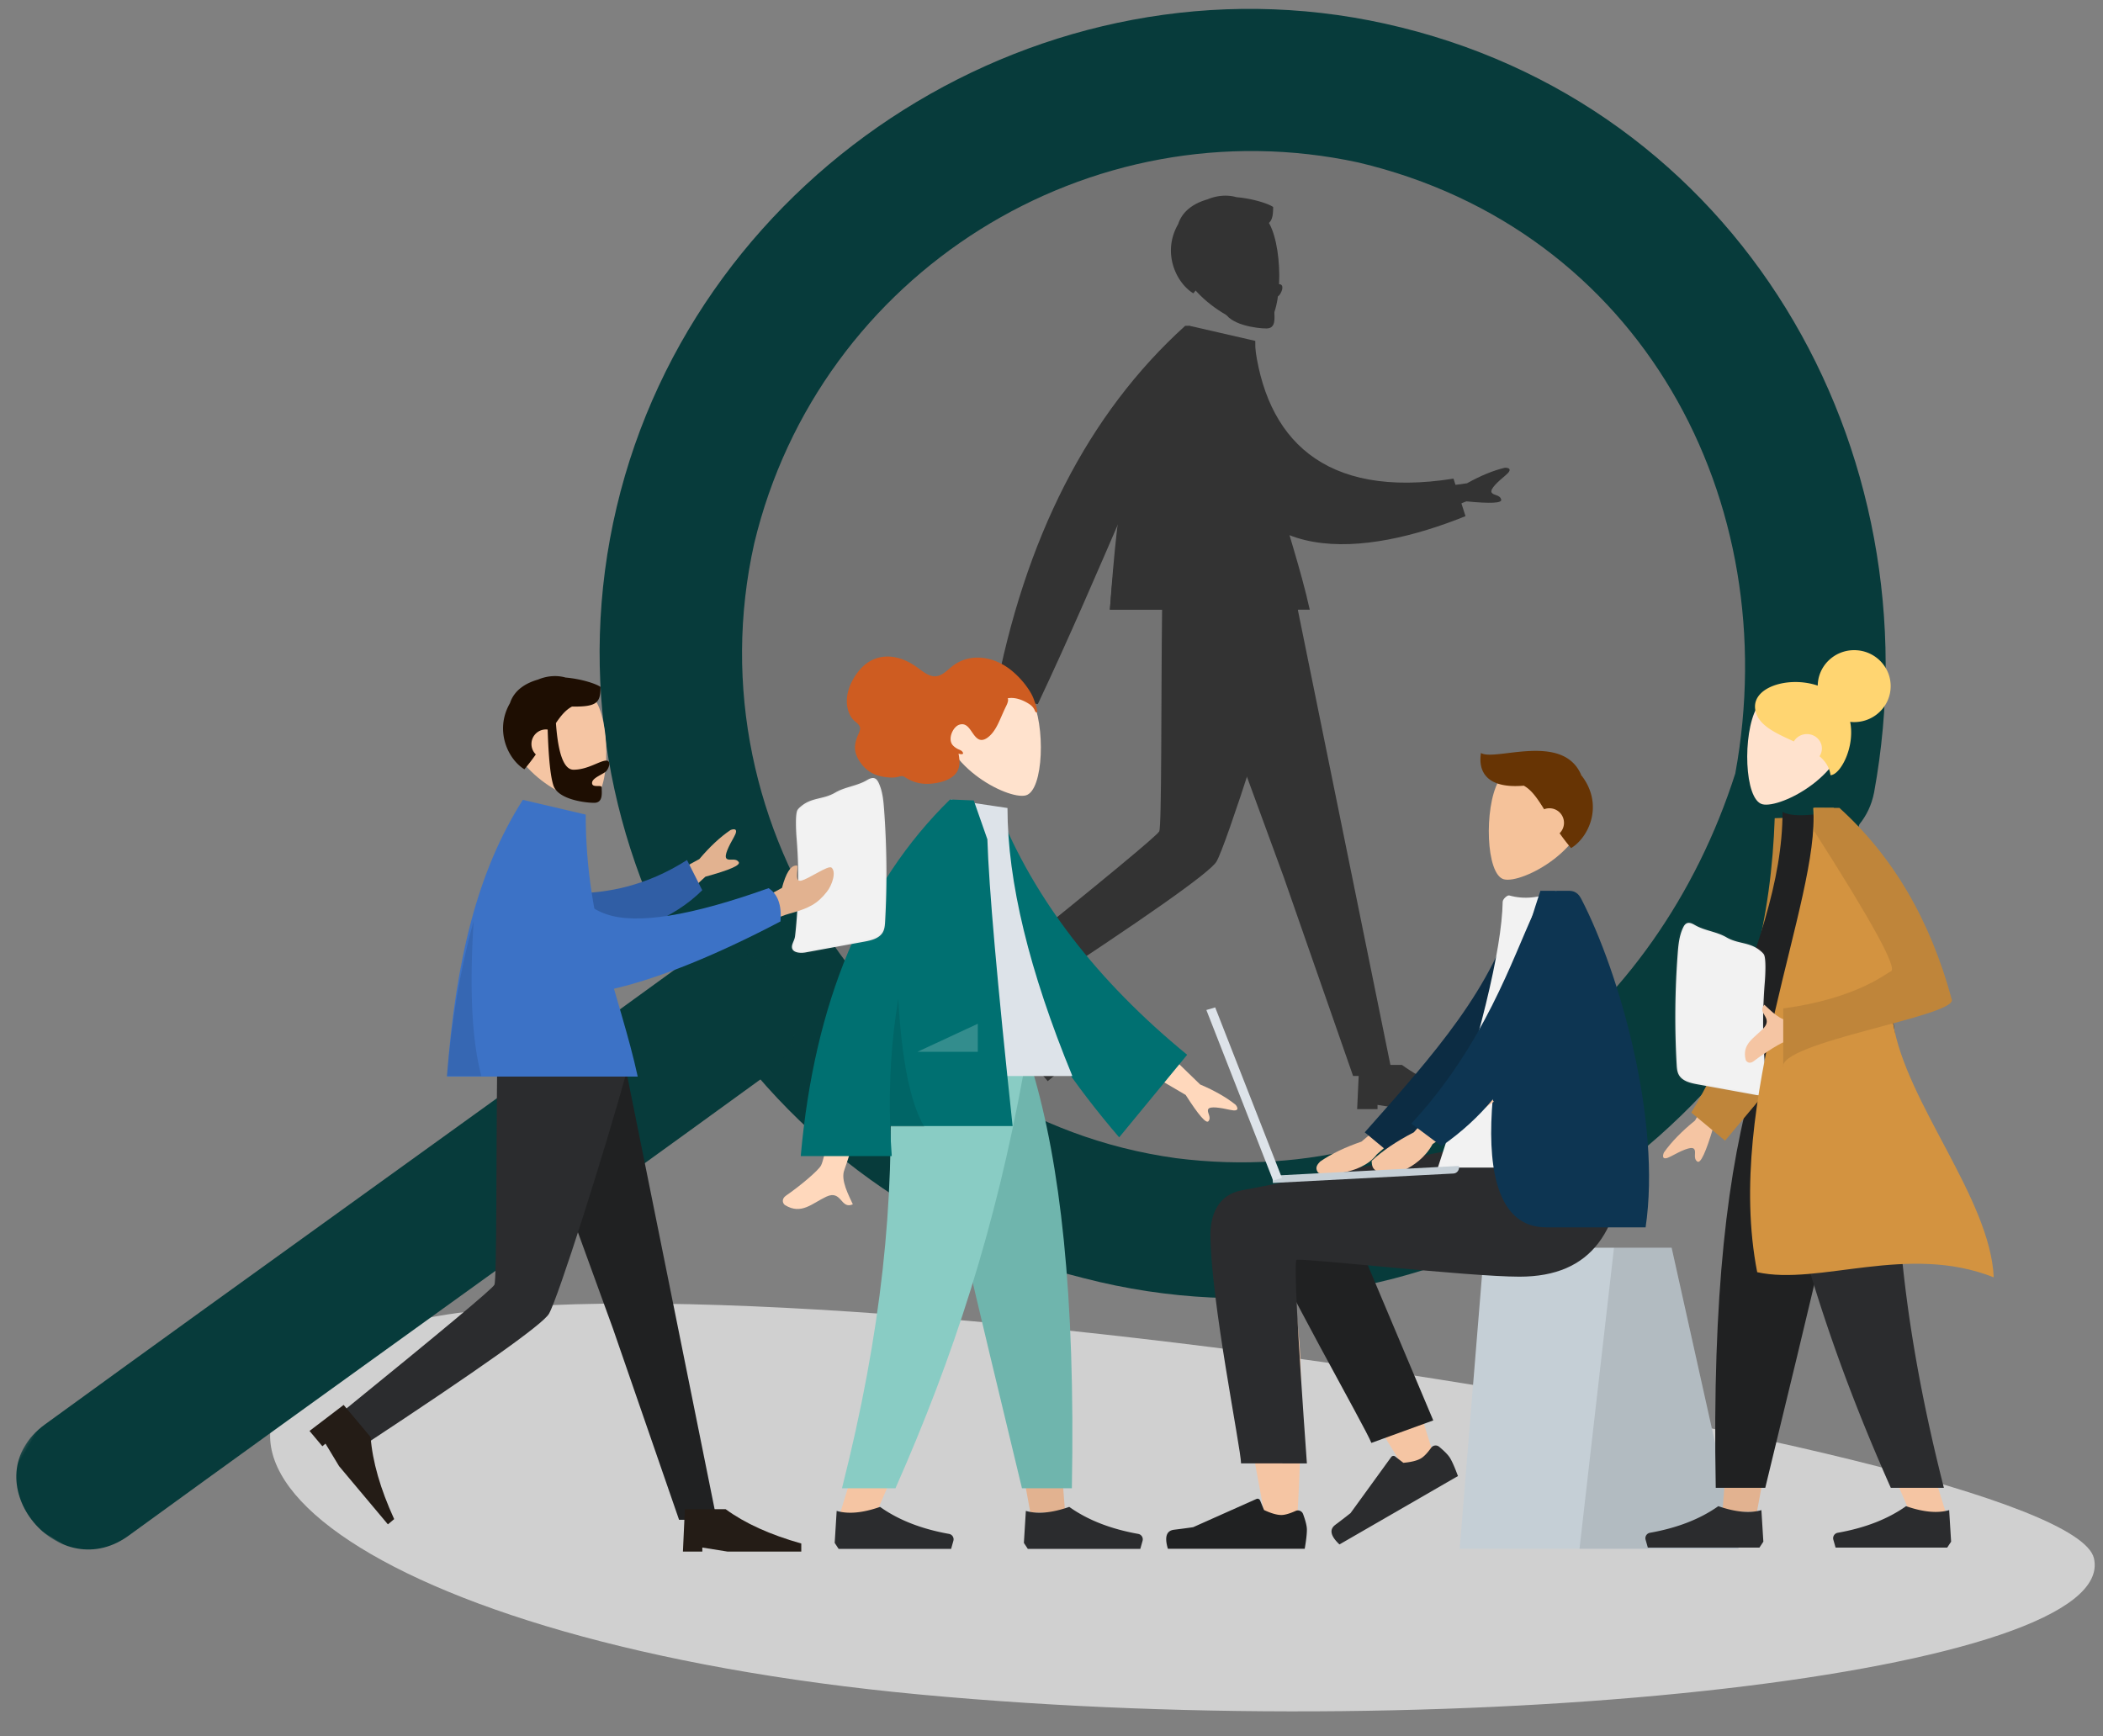 <svg width="763" height="630" viewBox="0 0 763 630" xmlns="http://www.w3.org/2000/svg" xmlns:xlink="http://www.w3.org/1999/xlink"><rect x="0" y="0" width="763" height="630" fill="#808080" stroke="none"/><defs><path id="a" d="M2.215 2.958h163.651V315H2.215z"/><path id="c" d="M0 0h46.389v85.173H0z"/></defs><g fill="none" fill-rule="evenodd"><path d="M759.711 565.438c9.65 41.316-224.374 68.265-425.803 49.458-201.43-18.807-293.836-92.25-197.717-131.384 96.119-39.134 613.87 40.61 623.52 81.926z" fill="#F2F2F2" opacity=".7"/><path d="M553.98 71.335c91.18 54.787 120.614 173.256 65.737 264.587-54.877 91.331-173.297 120.96-264.478 66.173-91.181-54.787-120.615-173.256-65.738-264.587 54.877-91.33 173.297-120.96 264.478-66.173" fill-opacity=".1" fill="#000"/><path d="M426.774 420.271c-105.107-14.435-176.466-119.148-153.112-223.165C297.248 98.849 395.423 37.915 492.8 58.948c102.56 24.26 154.944 122.687 136.788 221.714-28.134 88.01-106.018 151.862-202.813 139.61M674.607 299.13c2.492-3.093 4.43-6.876 5.34-11.557C702.796 162.64 630.945 37.02 502.557 8.596c-123.45-27.33-249.66 52.36-278.817 175.378-29.171 123.008 47.632 249.73 169.427 279.814 123.796 31.999 244.24-44.862 281.44-164.657" fill="#073B3B"/><g transform="rotate(31 -415.205 420.215)"><mask id="b" fill="#fff"><use xlink:href="#a"/></mask><path d="M117.007 17.723C80.02 104.899 41.424 193.689 4.437 280.866c-12.865 30.673 33.771 48.43 46.636 19.372 36.988-87.176 75.583-175.967 112.57-263.143 12.866-30.673-33.77-48.431-46.636-19.372" fill="#073B3B" mask="url(#b)"/></g><g fill="#333"><path d="M429.835 220.288l35.914 97.948 25.173 72.194h14.353l-34.602-170.142z"/><path d="M421.631 220.288c-.4 33.785-.11 79.27-1.041 81.377-.62 1.404-19.926 17.4-57.915 47.99l7.573 13.034c45.101-29.443 68.805-46.126 71.111-50.049 3.459-5.884 20.835-60.03 29.876-92.352h-49.604z"/><path d="M350.265 356.731l12.888-9.82 10.28 12.252c.742 9.277 3.76 19.668 9.055 31.174l-2.362 1.981-18.602-22.169-5.183-8.575-1.18.991-4.896-5.834zm142.13 45.719l.74-16.02h15.519c7.358 5.34 16.966 9.664 28.821 12.97v3.05h-28.082l-9.608-1.525v1.526h-7.39zm14.934-223.68l24.918-3.406c4.984-2.778 9.57-4.658 13.756-5.642 1.179-.034 3.053.395.26 2.727-2.791 2.332-5.624 4.912-5.127 6.157.498 1.245 3.094.781 3.524 2.696.287 1.276-3.927 1.484-12.642.622l-20.218 8.032-4.471-11.186zM378.58 210.563c-10.249 31.025-15.96 47.742-17.133 50.152-.86 1.768-7.241 7.13-11.67 10.193-1.778 1.229-1.038 2.807-.365 3.227 5.473 3.417 9.066-.605 13.795-2.82 5.18-2.427 4.755 4.45 8.862 2.6-1.267-2.858-4.228-8.179-2.84-11.666.618-1.55 8.133-18.755 22.547-51.613l-13.197-.073z"/><path d="M439.353 122.811l15.738 1.05c3.876 35.138 24.99 57.332 72.26 49.818l4.355 13.618c-36.372 14.661-81.004 19.629-88.945-28.358-2.055-12.422-3.679-25.35-3.408-36.128z"/><path d="M402.68 221.228h72.52c-6.701-30.214-19.766-56.434-19.766-97.529l-23.91-5.487c-17.192 26.53-25.448 59.194-28.843 103.016z"/><path d="M430.014 118.212c-35.2 31.884-58.264 76.953-69.191 135.209l15.716 2.073c23.207-49.208 40.374-94.425 59.58-131.97l-4.543-5.312h-1.562z"/><path d="M402.68 221.228h21.208c-5.045-18.825-4.948-49.484.293-91.978-15.24 24.794-18.49 51.022-21.5 91.978zm55.72-102.926c-6.884 1.782-33.277-11.85-31.897-31.605 1.38-19.754 28.76-15.408 34.087-5.438 5.326 9.97 4.693 35.26-2.19 37.043z"/><path d="M443.173 91.671a5.48 5.48 0 00-2.016-.382c-3.046 0-5.515 2.48-5.515 5.539 0 1.553.636 2.956 1.661 3.962a83.93 83.93 0 01-4.344 5.648c-6.157-3.71-11.512-14.716-5.493-25.147 1.663-5.11 6.216-7.692 10.664-8.96 3.603-1.513 7.344-1.684 10.501-.777 6.19.534 11.716 2.429 13.282 3.555 0 5.884-1.135 7.63-10.833 7.477-3.11 1.649-5.28 4.852-7.907 9.085z"/><path d="M444.957 88.877c.845 11.814 3.078 17.721 6.701 17.721 5.435 0 10.046-3.465 12.43-3.465 1.739 0 1.35 2.185.198 3.805-.95 1.336-5.58 2.624-5.58 4.696 0 2.072 3.658.469 3.658 1.698 0 2.032.643 5.854-2.87 5.854-3.555 0-13.747-1.301-15.493-6.6-1.165-3.532-1.904-10.977-2.218-22.334l3.174-1.375z"/></g><path fill="#C5CFD6" d="M606.492 452.754h-67.984L529.6 562h101.2z"/><path fill-opacity=".1" fill="#000" d="M606.492 452.754h-20.909L573.07 562h57.73z"/><path d="M461 434.038l-.253-.148c-7.275-4.08-19.155 1.46-19.147 7.62.025 18.647 17.022 106.527 17.91 112.082.887 5.556 10.394 7.023 10.947.018.881-11.145 2.518-49.728.88-67.587a933.68 933.68 0 00-2.12-20.656c8.918 16.124 22.712 39.212 41.381 69.263l10.135-4.636c-7.959-26.25-14.484-44.783-19.578-55.597-8.72-18.516-16.897-34.373-20.339-39.958-5.413-8.786-14.837-5.72-19.815-.401z" fill="#F5C5A3"/><path d="M520.008 515.416l-34.784-82.497c-8.333-13.42-31.697 2.731-28.855 10.515 6.452 17.671 39.263 74.88 41.185 80.145l22.454-8.163z" fill="#202122"/><path d="M522.149 524.977c2.051 1.709 3.393 3.11 4.026 4.206.794 1.376 1.724 3.516 2.79 6.42l-42.984 24.816c-3.251-3.052-3.759-5.42-1.522-7.104a274.581 274.581 0 005.536-4.261l14.758-20.351a1 1 0 011.42-.205l2.987 2.302c2.829-.246 4.94-.77 6.332-1.575 1.095-.632 2.346-1.925 3.754-3.88a2 2 0 012.903-.368z" fill="#2B2C2E"/><path d="M472.776 549.39c.923 2.505 1.384 4.39 1.384 5.655 0 1.589-.264 3.907-.793 6.955h-49.634c-1.29-4.269-.545-6.574 2.234-6.914 2.779-.34 5.087-.648 6.925-.922l22.956-10.246a1 1 0 011.332.533l1.436 3.487c2.573 1.201 4.663 1.802 6.272 1.802 1.264 0 2.994-.494 5.19-1.483a2 2 0 012.698 1.132z" fill="#202122"/><path d="M439.162 447.849c0 23.406 11.103 78.003 11.11 83.157l23.888.018c-3.496-48.716-4.736-73.337-3.72-73.862 1.526-.787 62.525 6.098 80.82 6.098 26.381 0 37.294-16.656 38.18-47.51h-52.26c-10.64 1.14-66.143 12.348-86.755 16.201-8.825 1.65-11.263 9.45-11.263 15.898z" fill="#2B2C2E"/><path d="M515.492 396.145L493.96 414.25c-6.034 2.08-11.03 4.49-14.986 7.23-.914.95-2.056 2.199-.801 3.962.836 1.175 15.525 1.283 21.364-6.558l17.389-15.152-1.434-7.587z" fill="#F5C5A3"/><path d="M554.464 348.8c-.127.467-4.133-21.415-4.263-20.95-8.596 30.636-29.332 54.096-55.057 83.032l9.083 7.55c31.873-21.029 54.88-45.657 57.859-74.015.747-7.118 1.19 18.378 0 7.006l-7.622-2.622z" fill="#0C2C43"/><path d="M589.44 423.68h-67.76c15.349-46.866 23.19-79.031 23.522-96.497.017-.89 1.66-2.46 2.386-2.254 5.315 1.503 11.002.941 17.06-1.685 16.065 25.865 21.62 57.71 24.792 100.436z" fill="#F2F2F2"/><path d="M597.051 445.358h-36.13c-29.903 0-22.333-60.943-2.04-122.114h10.498c2.677 0 3.814 1.943 4.348 2.974 13.981 27.001 29.062 80.532 23.324 119.14z" fill="#0D3552"/><path d="M533.727 387.455l-20.775 23.426c-6.283 3.246-11.378 6.696-15.286 10.35 0 3.858 2.098 3.378 3.741 5.137 1.096 1.173 13.177-1.615 18.36-11.218l22.203-15.39-8.243-12.305z" fill="#F5C5A3"/><path d="M556.802 330.493c-8.178 17.472-18.117 48.428-44.744 77.218l10.946 8.173c29.996-20.78 35.847-49.139 51.271-72.185 2.89-4.317 1.852-.709-17.473-13.206z" fill="#0D3552"/><path d="M461.818 429.26l65.533-3.434c1.179-.061 2.081-1.116 2.017-2.355l-.021-.396-67.667 3.546.138 2.64z" fill="#C5CFD6"/><path d="M437.688 366.494l24.225 61.88 3.2-.942-24.224-61.88z" fill="#DDE3E9"/><path d="M545.65 319.07c6.591 1.701 31.861-11.31 30.54-30.164-1.321-18.854-27.537-14.706-32.636-5.19-5.1 9.516-4.494 33.654 2.097 35.355z" fill="#F5C29A"/><path d="M573.706 281.256c-6.654-15.757-31.414-4.861-36.386-8.03-1.146 7.191 2.55 12.99 15.545 11.87 2.869 1.604 4.909 4.612 7.365 8.558a5.283 5.283 0 017.21 4.92 5.273 5.273 0 01-1.59 3.782 79.707 79.707 0 004.16 5.392c6.374-3.83 11.95-15.549 3.926-26.187z" fill="#673404"/><path fill="#E2B290" d="M334.52 388.702l26.73 91.468 12.571 68.675h12.619l-12.596-160.143z"/><path d="M322.693 388.702c1.852 47.35 1.122 73.175.707 77.477-.414 4.302-2.767 33.114-18.8 83.546h13.03c21.234-48.381 28.646-77.193 31.082-83.546 2.435-6.353 9.627-32.178 20.128-77.477h-46.147z" fill="#F5C5A3"/><path d="M335.4 388.702c6.82 31.604 18.614 82.052 35.384 151.344h18.103c1.337-71.121-4.351-117.931-14.201-151.344H335.4z" fill="#6FB5AD"/><path d="M322.797 388.702c1.8 47.48-2.865 94.256-17.317 151.344h19.407c21.116-47.79 36.25-94.336 46.593-151.344h-48.683z" fill="#89CCC4"/><path d="M302.84 559.866l.716-11.615c4.191 1.234 9.44.75 15.748-1.452 6.653 4.743 14.994 8.01 25.024 9.801a2 2 0 011.573 2.512l-.826 2.932h-40.803l-1.432-2.178zm68.64 0l.716-11.615c4.191 1.234 9.44.75 15.748-1.452 6.653 4.743 14.994 8.01 25.024 9.801a2 2 0 011.573 2.512l-.826 2.932h-40.803l-1.432-2.178z" fill="#2B2C2E"/><path d="M306.373 381.08l13.676.05c-8.45 27.23-13.012 41.679-13.685 43.345-1.515 3.75 1.688 9.458 3.057 12.525-4.463 1.996-3.986-5.392-9.616-2.774-5.14 2.39-9.05 6.717-14.986 3.06-.73-.45-1.53-2.145.403-3.469 4.816-3.299 11.756-9.072 12.694-10.972 1.279-2.592 4.098-16.513 8.457-41.766zm111.076-5.009l17.989 17.454c5.232 2.222 9.52 4.674 12.863 7.358.752.902 1.57 2.63-1.965 1.855-3.536-.775-7.29-1.431-7.954-.288-.664 1.143 1.295 2.896.067 4.392-.818.998-3.573-2.177-8.265-9.524l-18.702-10.973 5.967-10.274z" fill="#FFD8BC"/><path d="M354.492 294.844l7.61-1.305c13.1 32.724 35.973 62.458 68.618 89.202l-24.668 29.966c-32.641-38.08-52.761-77.367-51.56-117.863z" fill="#007071"/><path d="M321.32 390.462h67.76c-15.698-38.166-23.548-70.587-23.548-97.264l-20.44-3.046c-16.063 25.833-20.6 57.638-23.772 100.31z" fill="#DDE3E9"/><path d="M346.002 290.152c1.597.055 4.028.154 7.295.298l4.94 14.113c.522 17.207 3.573 51.884 9.152 104.03h-44.418c.116 3.602.308 7.237.576 10.906H290.52c4.94-55.73 22.981-98.845 54.123-129.347l.016.014.009-.014z" fill="#007071"/><path d="M335.4 408.94l-12.418-.001c-.543-16.15.43-31.625 2.922-46.424 1.266 22.448 4.43 37.923 9.496 46.425z" fill-opacity=".1" fill="#000"/><path fill-opacity=".2" fill="#FFF" d="M332.858 381.663l21.902-10.181v10.18z"/><path d="M372.15 288.624c-6.591 1.7-31.861-11.295-30.54-30.126 1.321-18.83 27.537-14.688 32.636-5.184 5.1 9.504 4.494 33.612-2.097 35.31z" fill="#FFE2CD"/><path d="M376.24 257.581c-.21-1.231-.72-2.6-1.133-3.765-.532-1.502-1.337-2.857-2.223-4.134a31.245 31.245 0 00-5.877-6.376c-4.034-3.29-9.17-5.189-14.22-4.572a14.599 14.599 0 00-7.133 2.902c-1.903 1.463-3.734 3.616-6.2 3.77-2.681.169-5.14-2.198-7.29-3.66-2.426-1.648-5.006-2.849-7.84-3.316-4.749-.781-9.21.823-12.482 4.718-3.483 4.146-6.014 10.225-3.727 15.717.425 1.021.972 1.882 1.757 2.595.72.654 1.819 1.35 2.11 2.396.31 1.11-.615 2.544-.974 3.547-.515 1.436-.937 2.944-.787 4.505.247 2.564 1.858 5.012 3.56 6.697 1.731 1.715 3.863 2.698 6.139 3.152 1.52.302 3.073.47 4.618.356.767-.057 1.443-.27 2.186-.44.723-.164 1.127.028 1.74.424 2.848 1.84 5.91 2.553 9.198 2.28 2.775-.232 5.973-.904 8.237-2.805 2.514-2.112 2.464-5.024 1.873-8.135.627.31 2.36.503 1.324-.735-.41-.49-1.186-.69-1.712-.978-.614-.336-1.236-.77-1.713-1.318-1.923-2.211.02-6.712 2.437-7.454 3.59-1.102 4.394 3.976 6.958 5.29 1.474.754 3.015-.278 4.12-1.332 1.479-1.412 2.487-3.282 3.357-5.186.717-1.567 1.384-3.157 2.115-4.717.341-.728 1.522-2.787.93-3.61 2.571-.514 5.436.555 7.65 1.957.916.579 1.614 1.218 2.103 2.24.104.22.332.871.618.898.532.05.334-.601.281-.91" fill="#CE5C21"/><path d="M289.01 304.147c-.14-1.734-.61-8.864.377-10.302.385-.558.913-1.001 1.44-1.43 3.884-3.134 7.89-2.282 12.2-4.812 3.597-2.113 7.86-2.378 11.459-4.49.898-.527 1.979-1.071 2.936-.659.657.283 1.055.944 1.358 1.585 1.417 2.985 1.733 6.35 1.977 9.64a313.725 313.725 0 01.38 40.681c-.075 1.35-.174 2.753-.847 3.929-1.289 2.247-4.173 2.935-6.738 3.405l-21.29 3.906c-2.082.383-5.683.124-4.794-2.883.323-1.092.84-1.836.991-3.05.203-1.651.35-3.312.492-4.968.551-6.48.76-12.987.626-19.488a185.068 185.068 0 00-.567-11.064" stroke-opacity=".045" stroke="#979797" fill="#F2F2F2"/><path fill="#202122" d="M188.186 388.015l34.209 94.097 23.977 69.354h13.672l-32.96-163.45z"/><path d="M180.372 388.015c-.38 32.456-.106 76.153-.993 78.177-.59 1.348-18.979 16.716-55.164 46.102l7.213 12.522c42.96-28.285 65.538-44.312 67.735-48.08 3.294-5.653 19.846-57.67 28.457-88.72h-47.248z" fill="#2B2C2E"/><path d="M112.298 519.237l12.376-9.438 9.792 11.67c.673 8.864 3.521 18.785 8.544 29.762l-2.27 1.904-17.718-21.117-4.927-8.175-1.134.951-4.663-5.557zm135.478 43.777l.704-15.39h14.782c7.01 5.13 16.16 9.283 27.454 12.458v2.932h-26.75l-9.15-1.466v1.466h-7.04z" fill="#241C16"/><path d="M230.716 324.28l23.009-12.544c3.826-4.522 7.596-8.035 11.31-10.538 1.134-.471 3.119-.757 1.263 2.522-1.856 3.279-3.66 6.81-2.714 7.821.945 1.01 3.303-.401 4.43 1.277.753 1.12-3.275 2.887-12.082 5.303l-16.72 15.238-8.496-9.078z" fill="#E2B290"/><path d="M209.236 324.124c10.654-.114 24.861-2.376 40.02-12.049l5.532 10.956c-10.456 10.432-26.289 16.462-39.144 16.1-10.131-.287-13.758-7.675-6.408-15.007z" fill="#305EA5"/><path d="M162.148 390.665h69.23c-6.398-29.455-18.87-55.016-18.87-95.078l-22.825-5.35c-16.412 25.864-24.294 57.707-27.535 100.428z" fill="#3C72C6"/><path d="M273.57 327.71l10.144-5.527c1.424-5.372 3.125-8.075 5.105-8.109 1.52-.702-1.128 6.087 1.755 5.498 2.883-.589 9.92-5.78 11.132-4.725 1.794 1.559.194 6.346-1.69 8.728-3.522 4.451-6.438 5.973-13.646 7.967-3.768 1.042-7.842 3.13-12.223 6.267l-.577-10.098z" fill="#E2B290"/><path d="M202.992 300.809c.318 16.812 5.983 27.118 16.994 30.92 11.012 3.802 30.636.652 58.873-9.448 3.373 2.202 4.81 6.227 4.311 12.076-94.072 49.4-127.735 27.127-98.21-33.548h18.032z" fill="#3C72C6"/><path d="M171.848 334.285c-1.585 24.527-.653 43.244 2.795 56.152h-12.495c1.678-19.373 4.61-37.703 9.376-54.988z" fill-opacity=".1" fill="#000"/><path d="M214.517 290.47c-6.563 1.7-31.727-11.31-30.411-30.162 1.316-18.853 27.421-14.705 32.5-5.19 5.078 9.515 4.474 33.651-2.089 35.352z" fill="#F5C5A3"/><path d="M205.203 245.856c5.901.509 11.17 2.318 12.664 3.392 0 5.616-1.082 7.283-10.328 7.136-2.273 1.206-4.02 3.283-5.839 6.007.806 11.272 2.935 16.91 6.39 16.91 5.181 0 9.577-3.307 11.85-3.307 1.658 0 1.288 2.085.19 3.63-.907 1.276-5.32 2.505-5.32 4.482 0 1.977 3.487.448 3.487 1.62 0 1.94.613 5.587-2.736 5.587-3.39 0-13.107-1.241-14.772-6.298-1.075-3.263-1.77-10.025-2.085-20.286a4.928 4.928 0 00-.627-.039c-2.904 0-5.258 2.367-5.258 5.286 0 1.482.607 2.821 1.584 3.781a80.091 80.091 0 01-4.142 5.39c-5.87-3.54-10.976-14.044-5.237-23.999 1.586-4.877 5.927-7.341 10.168-8.55 3.435-1.445 7.001-1.608 10.011-.742z" fill="#1E0E02"/><path fill="#E2B290" d="M676.453 390.673l-26.526 90.176-12.477 67.705h-12.523l12.5-157.881z"/><path d="M688.19 390.673c-1.837 46.68-1.113 72.142-.701 76.383.411 4.24 2.746 32.645 18.658 82.365h-12.932c-21.073-47.698-28.429-76.102-30.846-82.365-2.417-6.264-9.555-31.725-19.976-76.383h45.797z" fill="#F5C5A3"/><path d="M675.58 390.673c-6.768 31.157-18.473 80.893-35.116 149.206h-17.965c-1.327-70.117 4.317-116.266 14.093-149.206h38.988z" fill="#202122"/><path d="M688.088 390.673c-1.787 46.809 2.843 92.925 17.185 149.206h-19.26c-20.955-47.115-35.975-93.003-46.24-149.206h48.315zm19.805 168.746l-.71-11.45c-4.16 1.215-9.37.738-15.63-1.432-6.596 4.672-14.866 7.891-24.81 9.658a2 2 0 00-1.575 2.515l.81 2.856h40.494l1.421-2.147zm-68.12 0l-.71-11.45c-4.16 1.215-9.37.738-15.63-1.432-6.596 4.672-14.866 7.891-24.81 9.658a2 2 0 00-1.575 2.515l.81 2.856h40.494l1.421-2.147z" fill="#2B2C2E"/><path d="M628.596 382.868l-13.617 23.737c-4.82 3.906-8.58 7.771-11.28 11.594-.516 1.173-.855 3.234 2.622 1.357 3.476-1.876 7.217-3.695 8.258-2.694 1.042 1-.486 3.43 1.253 4.633 1.159.801 3.093-3.361 5.802-12.487l16.318-17.145-9.356-8.995z" fill="#F5C5A3"/><path d="M653.992 296.563l-10.102.325c-1.202 34.842-8.777 70.891-30.26 106.839l12.243 10.178c21.108-25.46 42.057-46.898 43.8-74.193.585-9.16-11.966-33.805-15.68-43.15z" fill="#BF853A"/><path d="M689.23 392.159c-27.517 3.001-49.176 3.001-64.977 0-1.957-.372-1.871-8.752-.963-11.04 14.137-35.638 23.437-61.727 23.437-86.48 2.594 1.345 7.133 1.547 13.619.605 17.43 25.509 25.442 54.778 28.884 96.915z" fill="#202122"/><g transform="matrix(-1 0 0 1 641.965 316.625)"><mask id="d" fill="#fff"><use xlink:href="#c"/></mask><path d="M1.672 39.796c-.14-1.71-.606-8.746.376-10.164.383-.55.908-.988 1.433-1.41 3.867-3.092 7.854-2.251 12.144-4.747 3.581-2.086 7.825-2.347 11.408-4.43.894-.52 1.97-1.057 2.923-.65.653.279 1.05.93 1.352 1.563 1.41 2.945 1.725 6.265 1.968 9.51a306.748 306.748 0 01.377 40.135c-.074 1.332-.173 2.716-.842 3.876-1.284 2.217-4.154 2.895-6.708 3.36L4.909 80.692c-2.072.378-5.656.122-4.771-2.844.32-1.078.836-1.812.986-3.01.202-1.629.348-3.267.49-4.9.549-6.394.757-12.813.622-19.227a180.963 180.963 0 00-.564-10.915" stroke-opacity=".045" stroke="#979797" fill="#F2F2F2" mask="url(#d)"/></g><path d="M723.365 463.504c-31.245-12.42-63.343 3.126-85.827-1.87-12.164-62.232 22.868-135.099 20.332-168.475h7.436c4.177 9.953 15.297 24.92 20.754 39.954 4.496 12.386-1.33 25.078.788 38.12 4.705 28.978 35.183 63.51 36.517 92.271z" fill="#D39340"/><path d="M668.477 373.024c-10.809 2.708-17.438 4.243-19.89 4.605-1.797.265-8.351 4.394-12.323 7.444-1.594 1.224-2.76.131-2.931-.58-1.393-5.779 3.175-7.824 6.493-11.375 3.635-3.89-2.508-5.434.309-8.539 2.132 1.915 5.924 6.01 9.38 5.76 1.537-.112 5.624-.427 12.262-.945l6.7 3.63z" fill="#F5C5A3"/><path d="M667.37 293.159c19.417 17.56 33.008 40.748 40.774 69.566 1.632 6.058-63.641 15.572-61.163 24.715v-21.508c26.745-3.616 37.327-12.8 39.049-13.446 2.543-.955-6.734-17.936-27.83-50.943V293.1l9.17.059z" fill="#BF853A"/><path d="M639.42 291.834c6.607 1.68 31.939-11.17 30.614-29.79-1.325-18.619-27.604-14.523-32.716-5.125-5.112 9.397-4.504 33.235 2.102 34.915z" fill="#FFE2CD"/><path d="M672.73 235.92c-7.307 0-13.232 5.844-13.232 13.052l.003-.186c-10.636-3.634-24.44.612-22.592 9.13 1.186 5.47 7.61 8.203 13.929 11.126.928-1.593 2.702-2.67 4.738-2.67 3 0 5.43 2.338 5.43 5.221a5.05 5.05 0 01-.859 2.82c2.126 1.823 3.626 4.018 3.989 6.866 3.426 0 8.964-9.923 7.135-19.336.479.053.966.08 1.46.08 7.308 0 13.232-5.843 13.232-13.051s-5.924-13.051-13.232-13.051z" fill="#FFD571"/></g></svg>